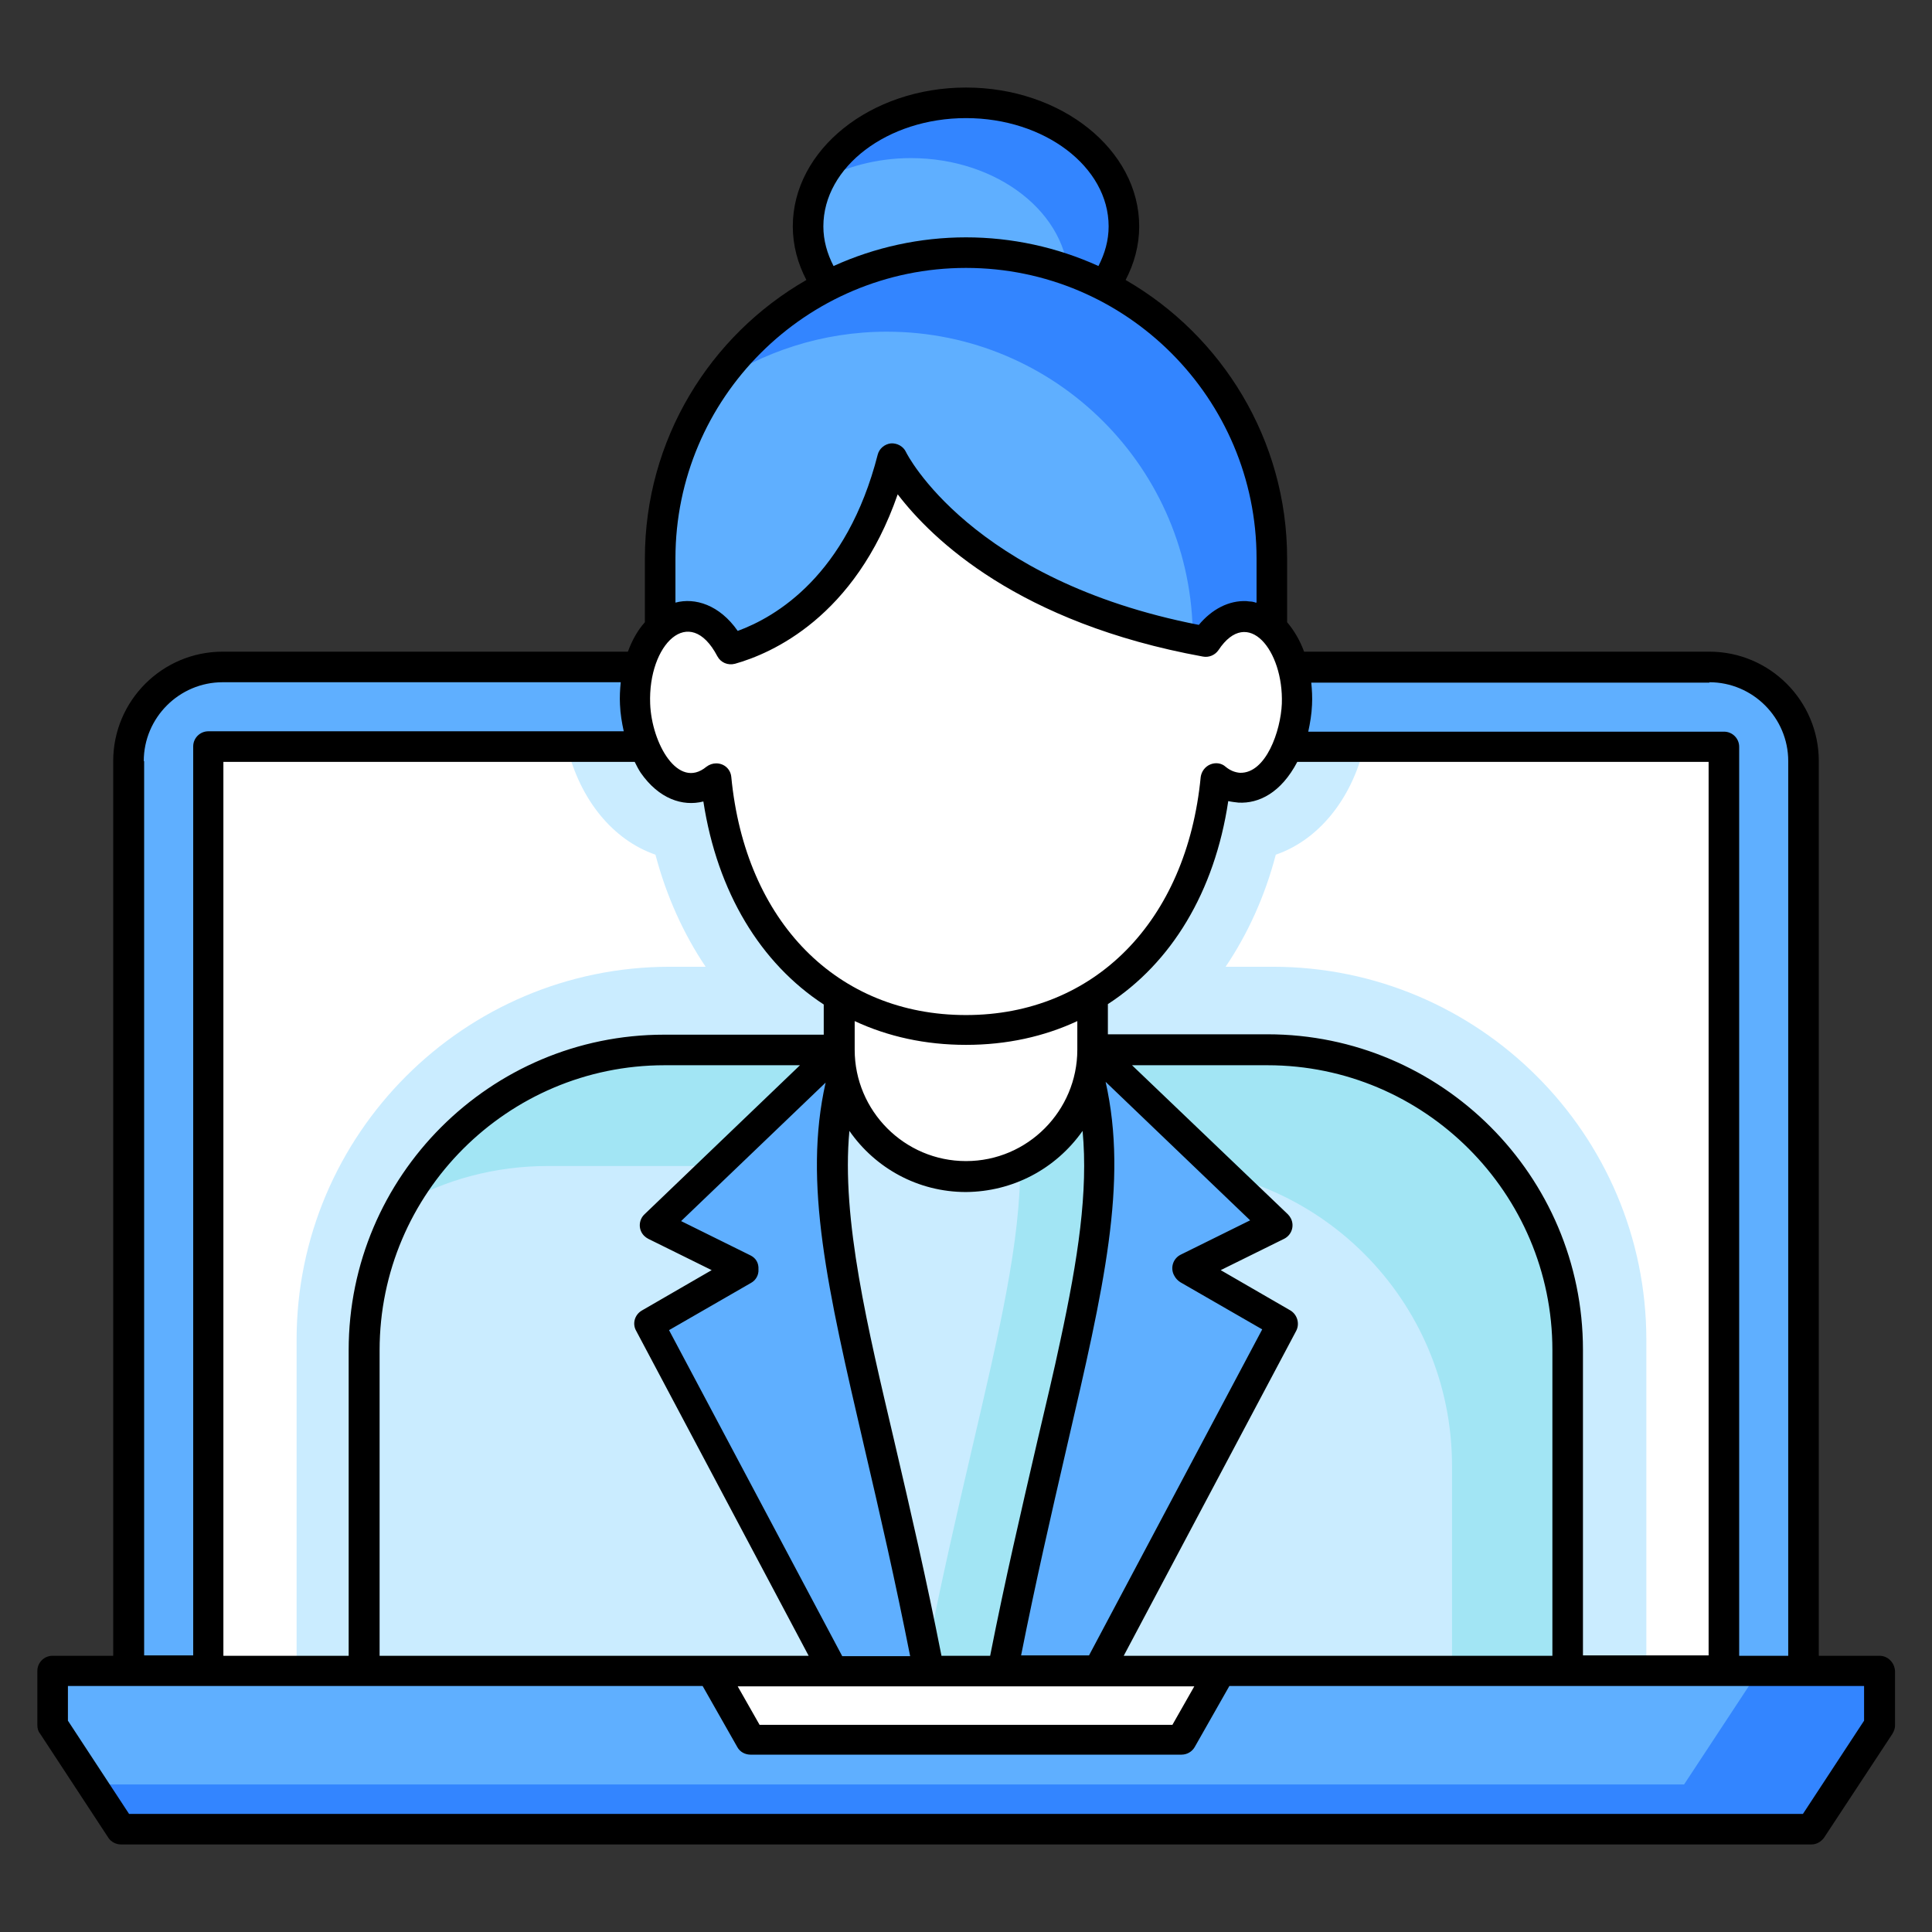 <?xml version="1.0" encoding="utf-8"?>
<!-- Generator: Adobe Illustrator 27.5.0, SVG Export Plug-In . SVG Version: 6.00 Build 0)  -->
<svg version="1.1" id="Layer_1" xmlns="http://www.w3.org/2000/svg" xmlns:xlink="http://www.w3.org/1999/xlink" x="0px" y="0px"
	 width="512px" height="512px" viewBox="0 0 512 512" style="enable-background:new 0 0 512 512;" xml:space="preserve">
<rect x="0" y="0" width="512" height="512" fill="#333333" stroke="none"/>
<style type="text/css">
	.st0{fill:#5FAFFF;}
	.st1{fill:#3385FF;}
	.st2{fill:#FFFFFF;}
	.st3{fill:#CAECFF;}
	.st4{fill:#A2E5F4;}
</style>
<g>
	<path class="st0" d="M480,484.8l18.1-27.5v-14.4H13.9v14.4L32,484.8H480z"/>
	<path class="st1" d="M498.1,442.8v14.4l-18.1,27.5H32l-7.8-11.8h422.1l18.1-27.5v-2.6H498.1z"/>
	<path class="st2" d="M188.5,442.8l10.4,18.3h114.2l10.4-18.3H188.5z"/>
	<path class="st0" d="M477.9,442.8V201.7c0-13.8-11.2-24.9-24.9-24.9H59c-13.8,0-24.9,11.2-24.9,24.9v241.1H477.9z"/>
	<path class="st2" d="M55.2,197.9h401.7v244.9H55.2V197.9z"/>
	<path class="st3" d="M436.3,355.1v85c0,0.9-0.1,1.8-0.2,2.7H78.8c-0.1-0.9-0.2-1.8-0.2-2.7v-85c0-54.5,44.4-98.9,98.9-98.9h9.5
		c-5.8-8.6-10.4-18.7-13.3-29.7c-11.3-3.9-20-14.6-23.4-28.6h211.2c-3.4,14-12.1,24.7-23.4,28.6c-2.9,11.1-7.5,21.1-13.3,29.7h12.5
		C391.9,256.2,436.3,300.6,436.3,355.1L436.3,355.1z"/>
	<path class="st3" d="M416.9,355.1v85H98v-85c0-44,35.6-79.5,79.5-79.5h159.9C381.3,275.6,416.9,311.1,416.9,355.1L416.9,355.1z"/>
	<path class="st4" d="M415.5,357.8v85h-30.7v-54.3c0-44-35.6-79.5-79.5-79.5H145.3c-14.1,0-27.3,3.6-38.7,10.1
		c13.6-24.4,39.6-40.8,69.5-40.8h159.9C379.8,278.3,415.5,313.8,415.5,357.8L415.5,357.8z"/>
	<path class="st3" d="M286.4,278.2h-60.8c-13.9,39.6,4,79.4,20.6,164.6h19.6C282.4,357.6,300.3,317.8,286.4,278.2z"/>
	<path class="st4" d="M265.8,442.8h-19.6c-0.3-1.3-0.5-2.5-0.7-3.8c16.4-82.6,33.6-121.9,19.9-160.8h21
		C300.3,317.8,282.4,357.6,265.8,442.8L265.8,442.8z"/>
	<path class="st0" d="M265.8,442.8h25.3l48.8-92l-25-14.5l23.5-11.7l-54-51.8C301.9,314.3,283.1,353.8,265.8,442.8z M220.9,442.8
		h25.3c-17.3-89-36.1-128.5-18.6-169.9l-54,51.8l23.5,11.7l-25,14.5L220.9,442.8z"/>
	<path class="st2" d="M289.6,244.7v33.6c0,9.3-3.7,17.7-9.9,23.7c-6.1,6.1-14.4,9.9-23.7,9.9c-18.5,0-33.6-15-33.6-33.6v-33.6H289.6
		z"/>
	<ellipse class="st0" cx="256" cy="60" rx="41.8" ry="32.8"/>
	<path class="st1" d="M297.8,60c0,11-6.9,20.7-17.5,26.7c1.9-3.7,2.9-7.8,2.9-12c0-18.1-18.8-32.8-41.8-32.8c-9,0-17.4,2.3-24.3,6.1
		c6.1-12.1,21.2-20.7,38.9-20.7C279.1,27.2,297.8,41.9,297.8,60z"/>
	<path class="st2" d="M343.7,186.6c-0.5,12.5-7.3,22.4-15.3,22.1c-2.3-0.1-4.3-1-6.2-2.5c-4.2,43.1-32.3,66.7-66.2,66.7
		s-62-23.6-66.2-66.7c-1.8,1.5-3.9,2.4-6.2,2.5c-8,0.3-14.8-9.6-15.3-22.1c-0.5-12.5,5.6-22.9,13.6-23.2c3.8-0.1,7.4,2,10.1,5.8
		c8.1-37.8,33.7-65.5,64.1-65.5s56,27.7,64.1,65.5c2.8-3.7,6.3-5.9,10.1-5.8C338.1,163.7,344.2,174.1,343.7,186.6L343.7,186.6z"/>
	<path class="st0" d="M330.2,163.3c2.6,0.1,4.9,1.3,6.9,3.3V148c0-44.8-36.3-81.1-81.1-81.1s-81.1,36.3-81.1,81.1v18.6
		c2-1.9,4.3-3.2,6.9-3.3c4.7-0.2,9,3.3,11.9,8.7c12.2-3.4,33.8-15.1,42.8-50.5c0,0,17.4,36.5,83,48.5
		C322.3,165.8,326.1,163.2,330.2,163.3z"/>
	<path class="st1" d="M337.1,148v18.6c-2-1.9-4.3-3.2-6.9-3.3c-4.1-0.2-7.9,2.4-10.7,6.7c-1.1-0.2-2.3-0.4-3.4-0.6V169
		c0-44.8-36.3-81.1-81.1-81.1c-17,0-32.9,5.3-45.9,14.2c2.8-4.1,6-7.9,9.5-11.4C213.3,76,233.6,66.9,256,66.9
		C300.8,66.9,337.1,103.2,337.1,148L337.1,148z"/>
	<path d="M498.1,438.8h-16.1V201.7c0-16-13-29-29-29H345.6c-1.1-3-2.7-5.7-4.5-7.8V148c0-31.5-17.3-59.1-42.8-73.8
		c2.3-4.4,3.6-9.2,3.6-14.2c0-20.3-20.6-36.8-45.9-36.8S210.1,39.7,210.1,60c0,5,1.3,9.8,3.6,14.2c-25.6,14.7-42.8,42.3-42.8,73.8
		v16.9c-1.9,2.1-3.4,4.8-4.5,7.8H59c-16,0-29,13-29,29v237.1H13.9c-2.2,0-4,1.8-4,4v14.4c0,0.8,0.2,1.6,0.7,2.2L28.7,487
		c0.7,1.1,2,1.8,3.4,1.8H480c1.4,0,2.6-0.7,3.4-1.8l18.1-27.5c0.4-0.7,0.7-1.4,0.7-2.2v-14.4C502.1,440.6,500.3,438.8,498.1,438.8
		L498.1,438.8z M453,180.8c11.5,0,20.9,9.4,20.9,20.9v237.1h-13V197.9c0-2.2-1.8-4-4-4H346.7c0.5-2.3,0.9-4.7,1-7.1v0
		c0.1-2,0-3.9-0.2-5.9H453z M343.8,201.9h109v236.8h-33.3v-81c0-46.1-37.5-83.6-83.6-83.6h-42.3v-8c16.8-10.9,28.3-29.7,31.9-53.8
		c0.9,0.2,1.8,0.3,2.7,0.4C333.6,213,339.5,210.1,343.8,201.9z M169.8,204.8c4.8,6.9,11.1,9,16.6,7.6c3.7,24.1,15.2,42.9,31.9,53.8
		v8h-42.3c-46.1,0-83.6,37.5-83.6,83.6v81H59.2V201.9h109C168.7,202.9,169.2,203.9,169.8,204.8L169.8,204.8z M190.1,173.9
		c0.9,1.7,2.8,2.5,4.7,2c9.6-2.7,31.8-12.3,43.1-44.9c9.1,11.9,32,34.1,80.9,43c1.6,0.3,3.2-0.4,4.1-1.7
		c7.8-11.8,17.3,0.1,16.8,14.2c-0.3,7.2-4.2,18.5-11.1,18.3c-1.3-0.1-2.6-0.6-3.8-1.6c-1.1-1-2.7-1.2-4.1-0.6
		c-1.4,0.6-2.3,1.9-2.5,3.3c-3.7,38.3-28.2,63.1-62.2,63.1c-34.1,0-58.5-24.7-62.2-63.1c-0.2-2.1-1.9-3.6-4-3.6
		c-0.9,0-1.8,0.3-2.6,0.9c-7.5,6.2-14.5-6.2-14.9-16.7C171.7,170.8,182.7,159.8,190.1,173.9L190.1,173.9z M312.8,339.8l21.7,12.5
		l-45.9,86.4h-18c3.9-19.6,7.7-36.1,12.2-55.6c9.7-41.8,16.2-69.7,10.2-96.4l38.3,36.7l-18.4,9.1c-2,1-2.8,3.4-1.8,5.4
		C311.6,338.9,312.2,339.4,312.8,339.8L312.8,339.8z M198.9,332.7l-18.4-9.1l38.3-36.7c-6,26.6,0.5,54.6,10.2,96.4
		c4.3,18.4,8.2,35.4,12.2,55.6h-18l-45.9-86.4l21.7-12.5c1.3-0.7,2.1-2.1,2-3.6C201.1,334.7,200.3,333.4,198.9,332.7L198.9,332.7z
		 M286.9,299.7c1.5,16.1-1.2,33.8-5.9,55.6c-1.7,8.1-3.8,16.8-6,26.2c-4.5,19.5-8.6,37-12.6,57.3h-12.9c-4-20.3-8-37.6-12.6-57.3
		c-6.8-29-14-58.4-11.8-81.8c6.8,9.8,18.1,16.2,30.9,16.2C268.3,315.8,279.7,309.9,286.9,299.7L286.9,299.7z M170.8,321.8
		c-1.6,1.5-1.7,4.1-0.1,5.7c0.3,0.3,0.7,0.6,1.1,0.8l16.8,8.3l-18.5,10.7c-1.9,1.1-2.6,3.5-1.5,5.4l45.7,86.1H100.6v-81
		c0-41.6,33.9-75.5,75.5-75.5H212L170.8,321.8z M411.4,438.8H297.8l45.7-86.1c1-1.9,0.3-4.3-1.5-5.4l-18.5-10.7l16.8-8.3
		c2-1,2.8-3.4,1.8-5.4c-0.2-0.4-0.5-0.8-0.8-1.1L300,282.3h35.9c41.6,0,75.5,33.9,75.5,75.5L411.4,438.8z M285.5,278.2
		c0,16.1-13.1,29.5-29.5,29.5c-16.3,0-29.5-13.3-29.5-29.5v-7.6c8.8,4.1,18.7,6.3,29.5,6.3c10.8,0,20.7-2.2,29.5-6.3V278.2z
		 M316.5,446.9l-5.8,10.2H201.3l-5.8-10.2H316.5z M218.2,60c0-15.8,17-28.7,37.8-28.7s37.8,12.9,37.8,28.7c0,3.7-1,7.2-2.7,10.5
		c-11-5-23-7.6-35.1-7.6c-12.1,0-24.1,2.6-35.1,7.6C219.2,67.2,218.2,63.7,218.2,60z M179,148c0-42.5,34.6-77,77-77
		c42.5,0,77,34.6,77,77v11.7c-0.2,0-0.4,0-0.5-0.1c-0.4-0.1-0.8-0.2-1.3-0.2c0,0,0,0,0,0c-0.3,0-0.6-0.1-0.9-0.1
		c-4.6-0.2-9.1,2.1-12.6,6.3c-60.5-11.8-77.5-45.5-77.6-45.8c-0.7-1.5-2.3-2.4-4-2.3c-1.7,0.2-3.1,1.4-3.5,3
		c-8.2,32-27,43-37.1,46.7c-4.8-6.9-11.3-8.9-16.5-7.5L179,148L179,148z M38.1,201.7c0-11.5,9.4-20.9,20.9-20.9h105.5
		c-0.2,2-0.3,3.9-0.2,5.9c0.1,2.5,0.5,4.8,1,7.1H55.2c-2.2,0-4,1.8-4,4v240.9h-13V201.7z M494,456l-16.2,24.7H34.2L18,456v-9.2
		h168.2l9.2,16.2c0.7,1.3,2.1,2,3.5,2h114.2c1.5,0,2.8-0.8,3.5-2l9.2-16.2H494L494,456L494,456z"/>
</g>
</svg>

